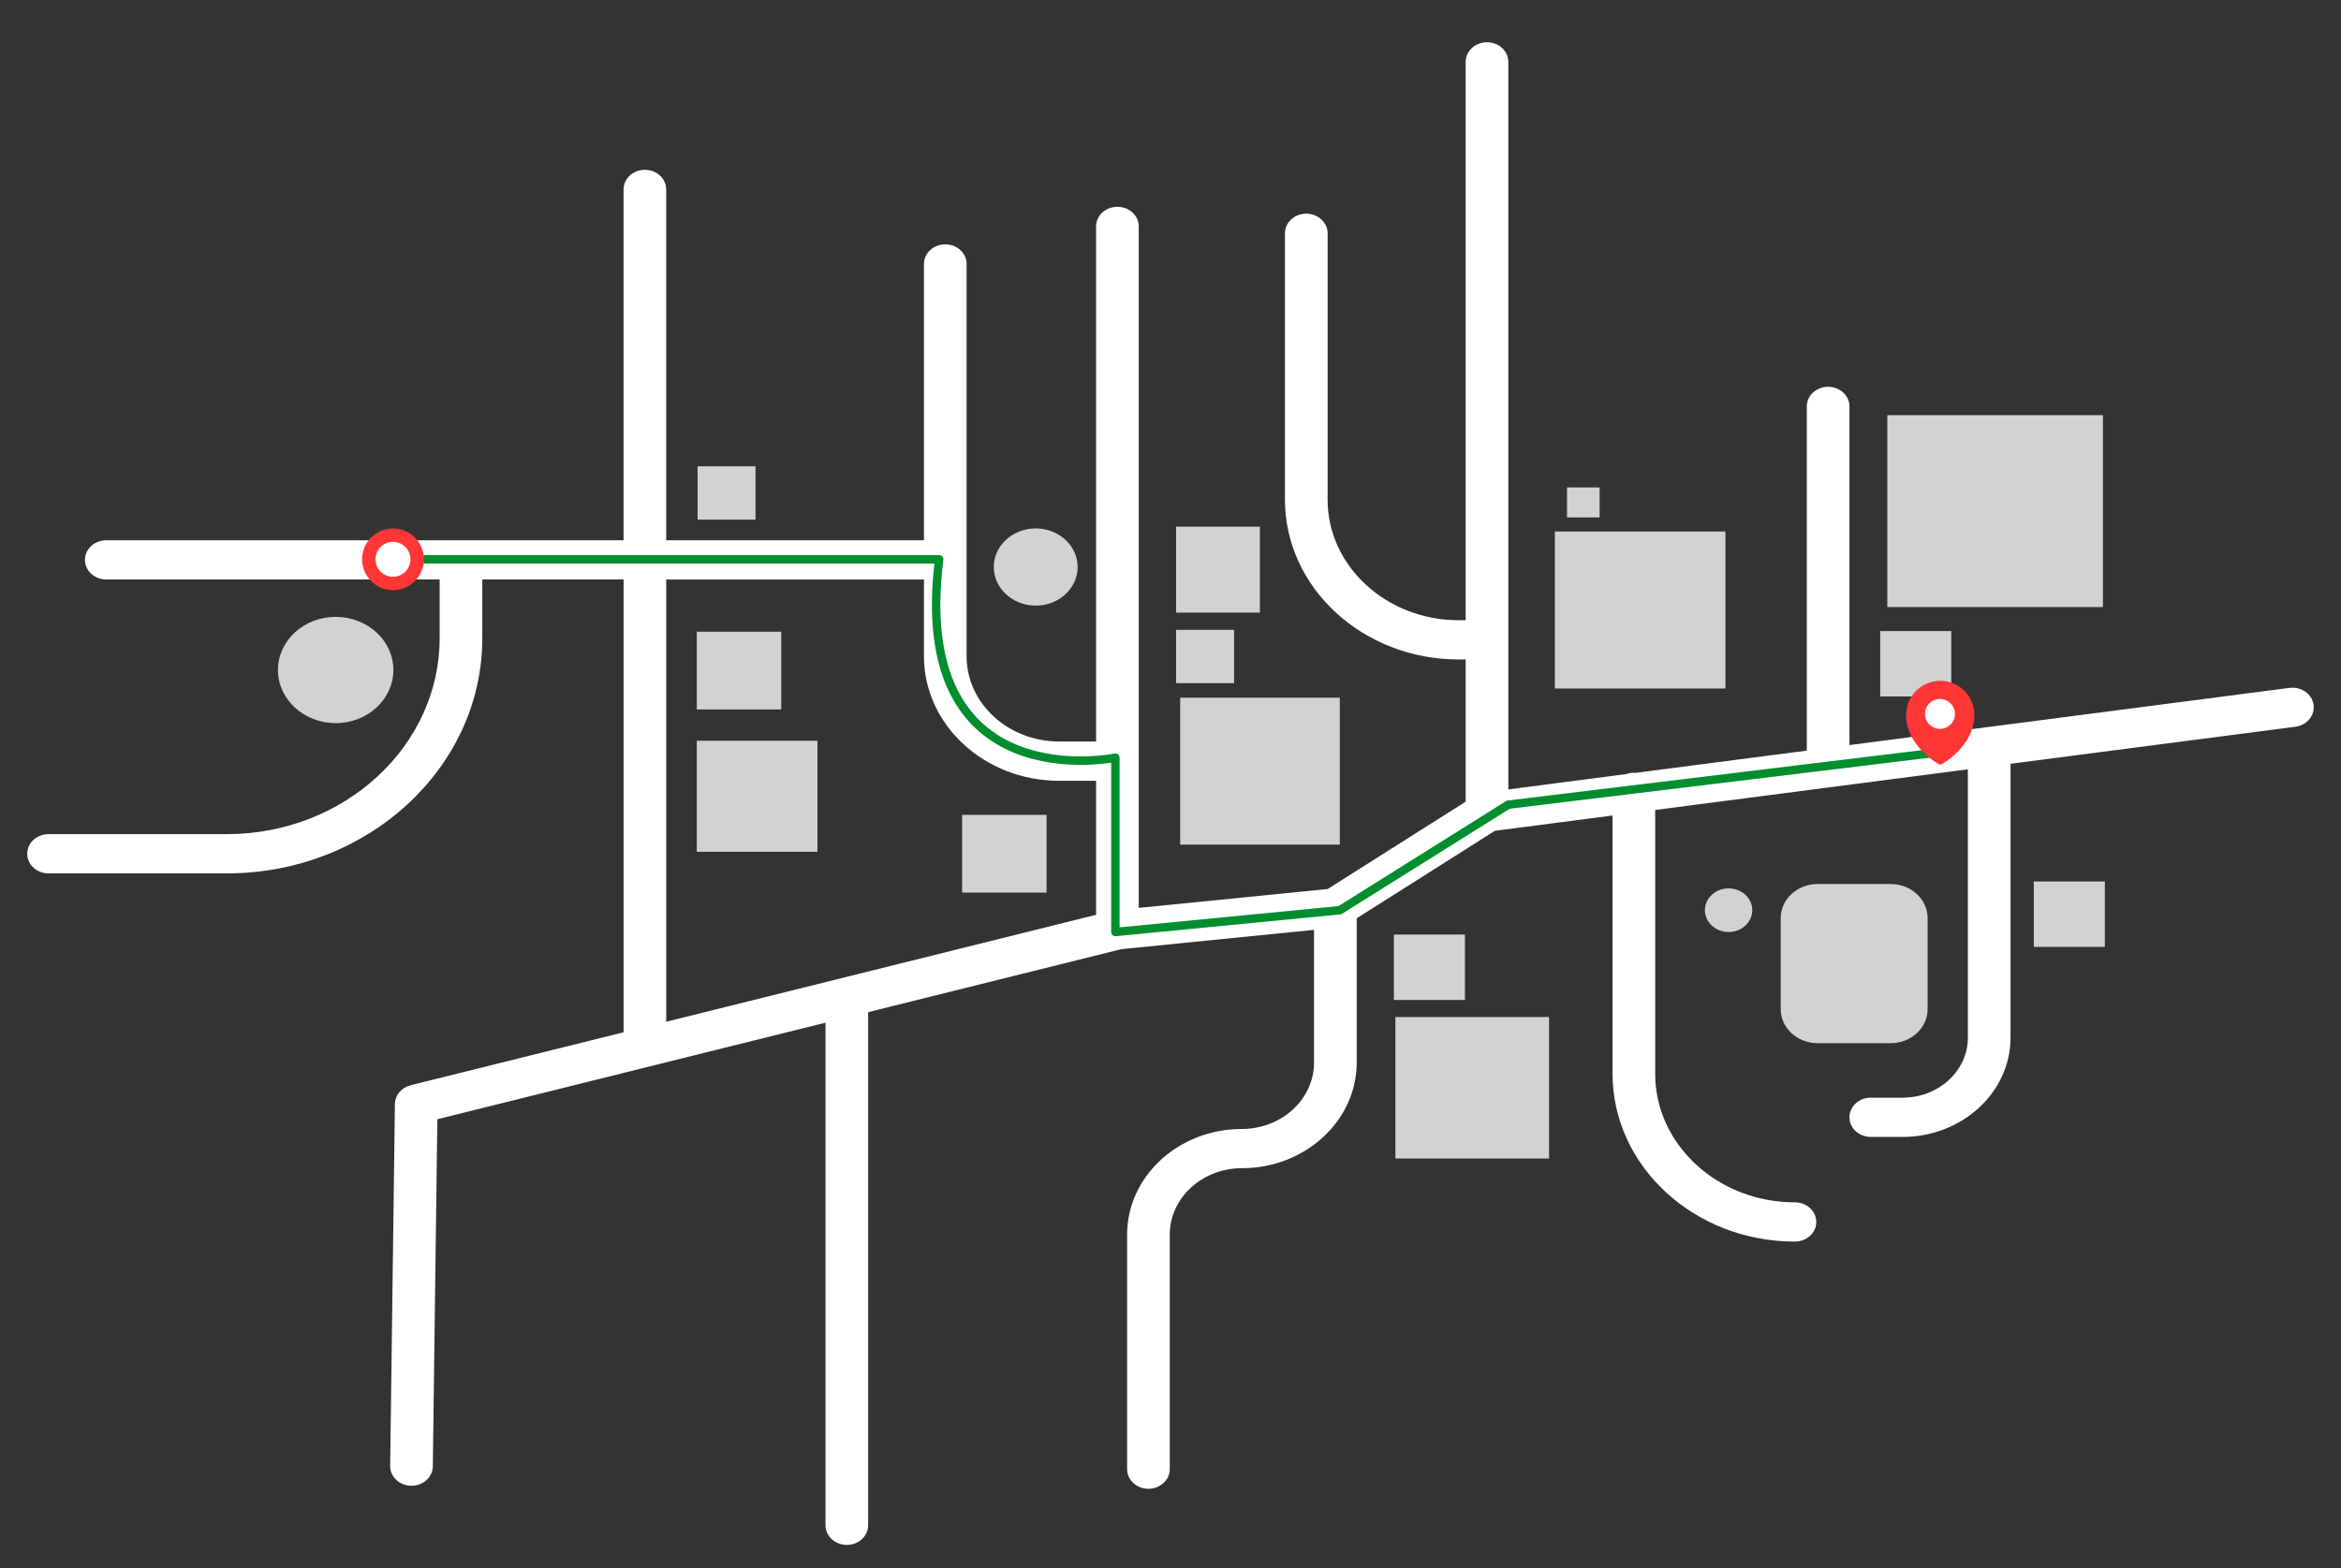<?xml version="1.0" encoding="UTF-8"?>
<svg id="Capa_1" data-name="Capa 1" xmlns="http://www.w3.org/2000/svg" viewBox="0 0 1388.57 930.49">
  <rect x="0" y="0" width="1388.57" height="930.49" fill="#333333" stroke="none"/>
  <defs>
    <style>
      .cls-1 {
        fill-rule: evenodd;
      }

      .cls-1, .cls-2 {
        fill: #ff3636;
      }

      .cls-3 {
        fill: #d0d2d3;
      }

      .cls-4 {
        fill: #fff;
      }

      .cls-5 {
        fill: none;
        stroke: #008e2f;
        stroke-linecap: round;
        stroke-linejoin: round;
        stroke-width: 5px;
      }
    </style>
  </defs>
  <g>
    <path class="cls-3" d="M1056.24,598.78v-54.08c0-11.15,9.81-20.18,21.92-20.18h43.28c12.1,0,21.92,9.04,21.92,20.18v54.08c0,11.15-9.81,20.18-21.92,20.18h-43.28c-12.11,0-21.92-9.04-21.92-20.18h0Z"/>
    <rect class="cls-3" x="1206.35" y="523.01" width="42.15" height="38.81"/>
    <rect class="cls-3" x="826.79" y="554.51" width="42.15" height="38.81"/>
    <rect class="cls-3" x="929.48" y="289.2" width="19.33" height="17.8"/>
    <rect class="cls-3" x="922.28" y="315.35" width="101.17" height="93.16"/>
    <rect class="cls-3" x="413.31" y="439.5" width="71.56" height="65.89"/>
    <rect class="cls-3" x="413.31" y="374.81" width="50.09" height="46.12"/>
    <rect class="cls-3" x="570.68" y="483.49" width="50.09" height="46.12"/>
    <rect class="cls-3" x="697.61" y="373.7" width="34.37" height="31.65"/>
    <rect class="cls-3" x="413.77" y="276.66" width="34.37" height="31.65"/>
    <rect class="cls-3" x="697.61" y="312.49" width="49.71" height="51"/>
    <rect class="cls-3" x="827.67" y="603.44" width="91.16" height="83.94"/>
    <rect class="cls-3" x="700.03" y="413.96" width="94.68" height="87.18"/>
    <rect class="cls-3" x="1115.25" y="374.43" width="42.15" height="38.81"/>
    <ellipse class="cls-3" cx="199.1" cy="397.53" rx="34.23" ry="31.52"/>
    <ellipse class="cls-3" cx="614.34" cy="336.43" rx="24.87" ry="22.9"/>
    <rect class="cls-3" x="1119.47" y="246.34" width="127.88" height="113.86"/>
    <ellipse class="cls-3" cx="1025.32" cy="540.04" rx="14.05" ry="12.94"/>
    <path class="cls-4" d="M514.94,905.06v-304.52l150.21-37.38,114.28-11.44v78.72c0,21.73-19.2,39.4-42.79,39.4-37.54,0-68.09,28.13-68.09,62.69v139.17c0,6.43,5.66,11.64,12.65,11.64s12.65-5.21,12.65-11.64v-139.17c0-21.73,19.2-39.41,42.79-39.41,37.54,0,68.09-28.12,68.09-62.69v-85.58l81.99-51.91,69.76-9.07v153.18c0,54.93,48.54,99.62,108.19,99.62,6.98,0,12.65-5.21,12.65-11.64s-5.66-11.64-12.65-11.64c-45.71,0-82.9-34.24-82.9-76.34v-156.47l185.48-24.11v159.21c0,19.63-17.34,35.6-38.66,35.6h-18.95c-6.98,0-12.65,5.21-12.65,11.64s5.66,11.64,12.65,11.64h18.95c35.26,0,63.96-26.42,63.96-58.89v-162.5l168.98-21.97c6.92-.9,11.71-6.82,10.75-13.16-.98-6.37-7.37-10.8-14.29-9.9l-178.75,23.24c-.8.04-1.58.13-2.33.3l-79.9,10.39v-200.94c0-6.43-5.66-11.64-12.65-11.64s-12.65,5.21-12.65,11.64v204.23l-101.66,13.22c-.31-.02-.6-.08-.91-.08-1.58,0-3.07.3-4.46.78l-70.01,9.1V36.71c0-6.43-5.66-11.64-12.65-11.64s-12.65,5.21-12.65,11.64v331.28h-4.18c-42.85,0-77.72-32.1-77.72-71.56v-158c0-6.43-5.66-11.64-12.65-11.64s-12.65,5.21-12.65,11.64v158c0,52.3,46.21,94.85,103.01,94.85h4.18v84.38l-81.82,51.8-112.09,11.22V134.33c0-6.43-5.66-11.64-12.65-11.64s-12.65,5.21-12.65,11.64v305.63h-21.9c-30.28,0-54.91-22.68-54.91-50.57v-232.78c0-6.43-5.66-11.64-12.65-11.64s-12.65,5.21-12.65,11.64v163.93h-152.88V112.4c0-6.43-5.66-11.64-12.65-11.64s-12.65,5.21-12.65,11.64v208.14H63.03c-6.98,0-12.65,5.21-12.65,11.64s5.66,11.64,12.65,11.64h197.75v34.84c0,64.11-56.64,116.26-126.27,116.26H28.78c-6.98,0-12.65,5.21-12.65,11.64s5.66,11.64,12.65,11.64h105.73c83.57,0,151.56-62.6,151.56-139.55v-34.84h83.81v268.66l-126.29,31.43c-5.46,1.36-9.28,5.89-9.35,11.1l-2.81,214.77v.14c0,6.37,5.56,11.56,12.49,11.64,6.98.08,12.71-5.07,12.8-11.5l2.69-205.97,230.23-57.3v298.22c0,6.43,5.66,11.64,12.65,11.64s12.65-5.21,12.65-11.64v.06ZM395.17,343.86h152.88v45.56c0,40.72,35.98,73.85,80.21,73.85h21.9v79.5l-254.98,63.46v-262.37h-.01Z"/>
  </g>
  <path class="cls-5" d="M1157.41,445.5l-262.76,31.92-99.93,62.63-133.14,12.94v-103.43s-122.42,25.5-104.52-117.69H245.02"/>
  <g>
    <path class="cls-2" d="M251.41,331.86c0,10.11-8.2,18.31-18.31,18.31s-18.31-8.2-18.31-18.31,8.2-18.31,18.31-18.31,18.31,8.2,18.31,18.31Z"/>
    <circle class="cls-4" cx="233.1" cy="331.86" r="10.36"/>
  </g>
  <g>
    <path class="cls-1" d="M1149.75,453.27l.17.1.07.04c.55.3,1.22.3,1.77,0l.07-.04.17-.1c.96-.57,1.9-1.18,2.81-1.82,2.36-1.67,4.56-3.54,6.58-5.6,4.77-4.88,9.73-12.22,9.73-21.66,0-11.18-9.06-20.25-20.25-20.25s-20.25,9.06-20.25,20.25c0,9.44,4.96,16.78,9.73,21.66,2.02,2.06,4.22,3.94,6.58,5.6.91.64,1.85,1.25,2.81,1.82h.01ZM1150.88,431.55c4.07,0,7.36-3.3,7.36-7.36s-3.3-7.36-7.36-7.36-7.36,3.3-7.36,7.36,3.3,7.36,7.36,7.36Z"/>
    <circle class="cls-4" cx="1150.7" cy="423.59" r="8.89"/>
  </g>
</svg>